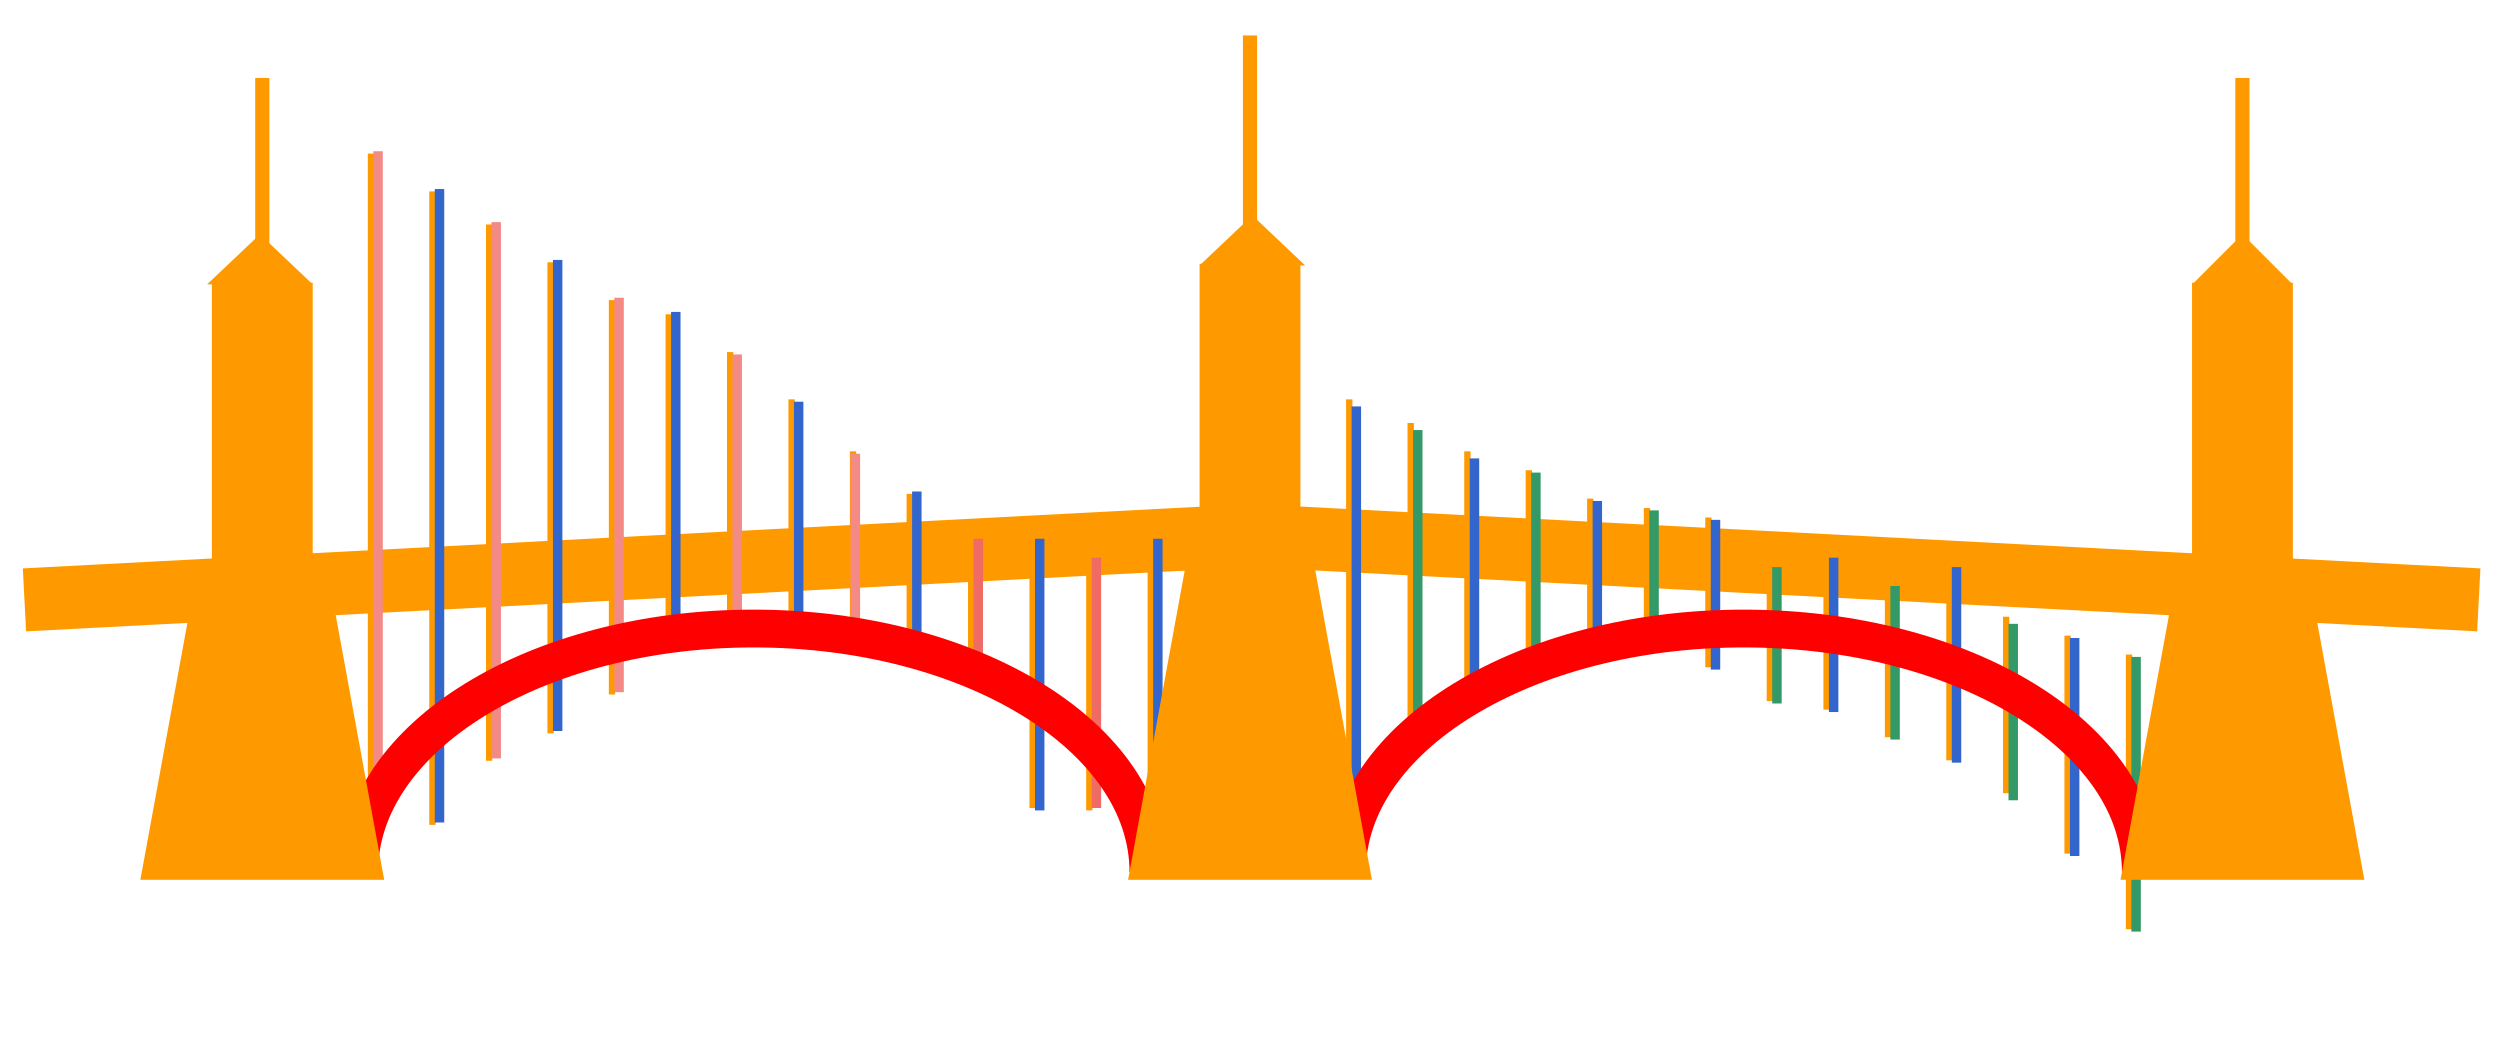 <svg width="529" height="222" xmlns="http://www.w3.org/2000/svg" xmlns:xlink="http://www.w3.org/1999/xlink" overflow="hidden"><defs><clipPath id="clip0"><rect x="-43" y="124" width="529" height="222"/></clipPath></defs><g clip-path="url(#clip0)" transform="translate(43 -124)"><path d="M35.5 156.5 35.5 300.501" stroke="#FF9900" stroke-width="1.333" stroke-miterlimit="8" fill="none" fill-rule="evenodd"/><path d="M48.5 164.5 48.5 298.54" stroke="#FF9900" stroke-width="1.333" stroke-miterlimit="8" fill="none" fill-rule="evenodd"/><path d="M60.5 171.5 60.5 284.976" stroke="#FF9900" stroke-width="1.333" stroke-miterlimit="8" fill="none" fill-rule="evenodd"/><path d="M73.5 179.5 73.5 279.18" stroke="#FF9900" stroke-width="1.333" stroke-miterlimit="8" fill="none" fill-rule="evenodd"/><path d="M86.5 187.5 86.5 270.959" stroke="#FF9900" stroke-width="1.333" stroke-miterlimit="8" fill="none" fill-rule="evenodd"/><path d="M98.5 190.5 98.5 256.653" stroke="#FF9900" stroke-width="1.333" stroke-miterlimit="8" fill="none" fill-rule="evenodd"/><path d="M111.5 198.5 111.5 256.306" stroke="#FF9900" stroke-width="1.333" stroke-miterlimit="8" fill="none" fill-rule="evenodd"/><path d="M124.5 208.5 124.5 256.44" stroke="#FF9900" stroke-width="1.333" stroke-miterlimit="8" fill="none" fill-rule="evenodd"/><path d="M137.5 219.5 137.5 257.819" stroke="#FF9900" stroke-width="1.333" stroke-miterlimit="8" fill="none" fill-rule="evenodd"/><path d="M149.5 228.5 149.5 262.265" stroke="#FF9900" stroke-width="1.333" stroke-miterlimit="8" fill="none" fill-rule="evenodd"/><path d="M162.5 237.5 162.5 264.878" stroke="#FF9900" stroke-width="1.333" stroke-miterlimit="8" fill="none" fill-rule="evenodd"/><path d="M175.5 237.5 175.5 294.987" stroke="#FF9900" stroke-width="1.333" stroke-miterlimit="8" fill="none" fill-rule="evenodd"/><path d="M187.5 242.5 187.5 295.469" stroke="#FF9900" stroke-width="1.333" stroke-miterlimit="8" fill="none" fill-rule="evenodd"/><path d="M200.5 237.5 200.5 294.987" stroke="#FF9900" stroke-width="1.333" stroke-miterlimit="8" fill="none" fill-rule="evenodd"/><path d="M-37.474 244.904 229.878 230.893 230.506 242.884-36.845 256.895Z" stroke="#FF9900" stroke-width="1.333" stroke-miterlimit="8" fill="#FF9900" fill-rule="evenodd"/><path d="M213.807 230.893 481.158 244.904 480.53 256.895 213.178 242.884Z" stroke="#FF9900" stroke-width="1.333" stroke-miterlimit="8" fill="#FF9900" fill-rule="evenodd"/><path d="M242.5 208.5 242.5 299.821" stroke="#FF9900" stroke-width="1.333" stroke-miterlimit="8" fill="none" fill-rule="evenodd"/><path d="M0 0 0 64.797" stroke="#FF9900" stroke-width="1.333" stroke-miterlimit="8" fill="none" fill-rule="evenodd" transform="matrix(1 0 0 -1 255.5 278.297)"/><path d="M267.5 219.5 267.5 271.885" stroke="#FF9900" stroke-width="1.333" stroke-miterlimit="8" fill="none" fill-rule="evenodd"/><path d="M0 0 0 40.156" stroke="#FF9900" stroke-width="1.333" stroke-miterlimit="8" fill="none" fill-rule="evenodd" transform="matrix(1 0 0 -1 280.5 263.656)"/><path d="M0 0 0 30.394" stroke="#FF9900" stroke-width="1.333" stroke-miterlimit="8" fill="none" fill-rule="evenodd" transform="matrix(1 0 0 -1 293.5 259.894)"/><path d="M0 0 0 25.873" stroke="#FF9900" stroke-width="1.333" stroke-miterlimit="8" fill="none" fill-rule="evenodd" transform="matrix(1 0 0 -1 305.5 257.373)"/><path d="M0 0 0 31.69" stroke="#FF9900" stroke-width="1.333" stroke-miterlimit="8" fill="none" fill-rule="evenodd" transform="matrix(1 0 0 -1 318.5 265.19)"/><path d="M0 0 0 28.86" stroke="#FF9900" stroke-width="1.333" stroke-miterlimit="8" fill="none" fill-rule="evenodd" transform="matrix(1 0 0 -1 331.5 272.36)"/><path d="M0 0 0 32.666" stroke="#FF9900" stroke-width="1.333" stroke-miterlimit="8" fill="none" fill-rule="evenodd" transform="matrix(1 0 0 -1 343.5 274.166)"/><path d="M0 0 0 32.494" stroke="#FF9900" stroke-width="1.333" stroke-miterlimit="8" fill="none" fill-rule="evenodd" transform="matrix(1 0 0 -1 356.5 279.994)"/><path d="M0 0 0 41.381" stroke="#FF9900" stroke-width="1.333" stroke-miterlimit="8" fill="none" fill-rule="evenodd" transform="matrix(1 0 0 -1 369.5 284.881)"/><path d="M0 0 0 37.335" stroke="#FF9900" stroke-width="1.333" stroke-miterlimit="8" fill="none" fill-rule="evenodd" transform="matrix(1 0 0 -1 381.5 291.835)"/><path d="M0 0 0 46.131" stroke="#FF9900" stroke-width="1.333" stroke-miterlimit="8" fill="none" fill-rule="evenodd" transform="matrix(1 0 0 -1 394.5 304.631)"/><path d="M407.5 262.5 407.5 320.625" stroke="#FF9900" stroke-width="1.333" stroke-miterlimit="8" fill="none" fill-rule="evenodd"/><path d="M37 156 37 300.001" stroke="#F38A85" stroke-width="2" stroke-miterlimit="8" fill="none" fill-rule="evenodd"/><path d="M50 164 50 298.039" stroke="#3366CC" stroke-width="2" stroke-miterlimit="8" fill="none" fill-rule="evenodd"/><path d="M62 171 62 284.476" stroke="#F38A85" stroke-width="2" stroke-miterlimit="8" fill="none" fill-rule="evenodd"/><path d="M75 179 75 278.68" stroke="#3366CC" stroke-width="2" stroke-miterlimit="8" fill="none" fill-rule="evenodd"/><path d="M88 187 88 270.458" stroke="#F38A85" stroke-width="2" stroke-miterlimit="8" fill="none" fill-rule="evenodd"/><path d="M100 190 100 256.153" stroke="#3366CC" stroke-width="2" stroke-miterlimit="8" fill="none" fill-rule="evenodd"/><path d="M113 199 113 256.806" stroke="#F38A85" stroke-width="2" stroke-miterlimit="8" fill="none" fill-rule="evenodd"/><path d="M126 209 126 256.94" stroke="#3366CC" stroke-width="2" stroke-miterlimit="8" fill="none" fill-rule="evenodd"/><path d="M138 220 138 258.319" stroke="#F38A85" stroke-width="2" stroke-miterlimit="8" fill="none" fill-rule="evenodd"/><path d="M151 228 151 261.765" stroke="#3366CC" stroke-width="2" stroke-miterlimit="8" fill="none" fill-rule="evenodd"/><path d="M164 238 164 265.378" stroke="#EF6B63" stroke-width="2" stroke-miterlimit="8" fill="none" fill-rule="evenodd"/><path d="M177 238 177 295.487" stroke="#3366CC" stroke-width="2" stroke-miterlimit="8" fill="none" fill-rule="evenodd"/><path d="M189 242 189 294.969" stroke="#EF6B63" stroke-width="2" stroke-miterlimit="8" fill="none" fill-rule="evenodd"/><path d="M202 238 202 295.487" stroke="#3366CC" stroke-width="2" stroke-miterlimit="8" fill="none" fill-rule="evenodd"/><path d="M244 210 244 301.321" stroke="#3366CC" stroke-width="2" stroke-miterlimit="8" fill="none" fill-rule="evenodd"/><path d="M0 0 0 64.797" stroke="#339966" stroke-width="2" stroke-miterlimit="8" fill="none" fill-rule="evenodd" transform="matrix(1 0 0 -1 257 279.797)"/><path d="M269 221 269 273.385" stroke="#3366CC" stroke-width="2" stroke-miterlimit="8" fill="none" fill-rule="evenodd"/><path d="M0 0 0 40.156" stroke="#339966" stroke-width="2" stroke-miterlimit="8" fill="none" fill-rule="evenodd" transform="matrix(1 0 0 -1 282 264.156)"/><path d="M0 0 0 30.394" stroke="#3366CC" stroke-width="2" stroke-miterlimit="8" fill="none" fill-rule="evenodd" transform="matrix(1 0 0 -1 295 260.394)"/><path d="M0 0 0 25.873" stroke="#339966" stroke-width="2" stroke-miterlimit="8" fill="none" fill-rule="evenodd" transform="matrix(1 0 0 -1 307 257.873)"/><path d="M0 0 0 31.69" stroke="#3366CC" stroke-width="2" stroke-miterlimit="8" fill="none" fill-rule="evenodd" transform="matrix(1 0 0 -1 320 265.69)"/><path d="M0 0 0 28.86" stroke="#339966" stroke-width="2" stroke-miterlimit="8" fill="none" fill-rule="evenodd" transform="matrix(1 0 0 -1 333 272.86)"/><path d="M0 0 0 32.666" stroke="#3366CC" stroke-width="2" stroke-miterlimit="8" fill="none" fill-rule="evenodd" transform="matrix(1 0 0 -1 345 274.666)"/><path d="M0 0 0 32.494" stroke="#339966" stroke-width="2" stroke-miterlimit="8" fill="none" fill-rule="evenodd" transform="matrix(1 0 0 -1 358 280.494)"/><path d="M0 0 0 41.381" stroke="#3366CC" stroke-width="2" stroke-miterlimit="8" fill="none" fill-rule="evenodd" transform="matrix(1 0 0 -1 371 285.381)"/><path d="M0 0 0 37.335" stroke="#339966" stroke-width="2" stroke-miterlimit="8" fill="none" fill-rule="evenodd" transform="matrix(1 0 0 -1 383 293.335)"/><path d="M0 0 0 46.131" stroke="#3366CC" stroke-width="2" stroke-miterlimit="8" fill="none" fill-rule="evenodd" transform="matrix(1 0 0 -1 396 305.131)"/><path d="M409 263 409 321.125" stroke="#339966" stroke-width="2" stroke-miterlimit="8" fill="none" fill-rule="evenodd"/><path d="M221.5 131.5 221.5 173.833" stroke="#FF9900" stroke-width="3" stroke-miterlimit="8" fill="none" fill-rule="evenodd"/><path d="M12.5 140.5 12.5 182.833" stroke="#FF9900" stroke-width="3" stroke-miterlimit="8" fill="none" fill-rule="evenodd"/><path d="M431.5 140.5 431.5 182.833" stroke="#FF9900" stroke-width="3" stroke-miterlimit="8" fill="none" fill-rule="evenodd"/><rect x="211.5" y="180.5" width="20" height="75" stroke="#FF9900" stroke-width="1.333" stroke-miterlimit="8" fill="#FF9900"/><rect x="2.5" y="184.5" width="20" height="64" stroke="#FF9900" stroke-width="1.333" stroke-miterlimit="8" fill="#FF9900"/><rect x="421.5" y="184.5" width="20" height="64" stroke="#FF9900" stroke-width="1.333" stroke-miterlimit="8" fill="#FF9900"/><path d="M212.5 179.5 222 170.5 231.5 179.5Z" stroke="#FF9900" stroke-width="1.333" stroke-miterlimit="8" fill="#FF9900" fill-rule="evenodd"/><path d="M2.5 183.5 12 174.5 21.5 183.5Z" stroke="#FF9900" stroke-width="1.333" stroke-miterlimit="8" fill="#FF9900" fill-rule="evenodd"/><path d="M422.5 183.5 431.5 174.5 440.5 183.5Z" stroke="#FF9900" stroke-width="1.333" stroke-miterlimit="8" fill="#FF9900" fill-rule="evenodd"/><path d="M33 308.437C33.056 279.995 70.486 256.965 116.602 257 162.678 257.035 200 280.082 200 308.5" stroke="#FF0000" stroke-width="8" stroke-miterlimit="8" fill="none" fill-rule="evenodd"/><path d="M242 308.437C242.057 279.994 279.711 256.965 326.103 257 372.455 257.035 410 280.082 410 308.5" stroke="#FF0000" stroke-width="8" stroke-miterlimit="8" fill="none" fill-rule="evenodd"/><path d="M196.5 309.5 208.404 244.5 234.596 244.5 246.5 309.5Z" stroke="#FF9900" stroke-width="1.333" stroke-miterlimit="8" fill="#FF9900" fill-rule="evenodd"/><path d="M-12.5 309.5-0.596 244.5 25.595 244.5 37.5 309.5Z" stroke="#FF9900" stroke-width="1.333" stroke-miterlimit="8" fill="#FF9900" fill-rule="evenodd"/><path d="M406.5 309.5 418.405 244.5 444.596 244.5 456.5 309.5Z" stroke="#FF9900" stroke-width="1.333" stroke-miterlimit="8" fill="#FF9900" fill-rule="evenodd"/></g></svg>